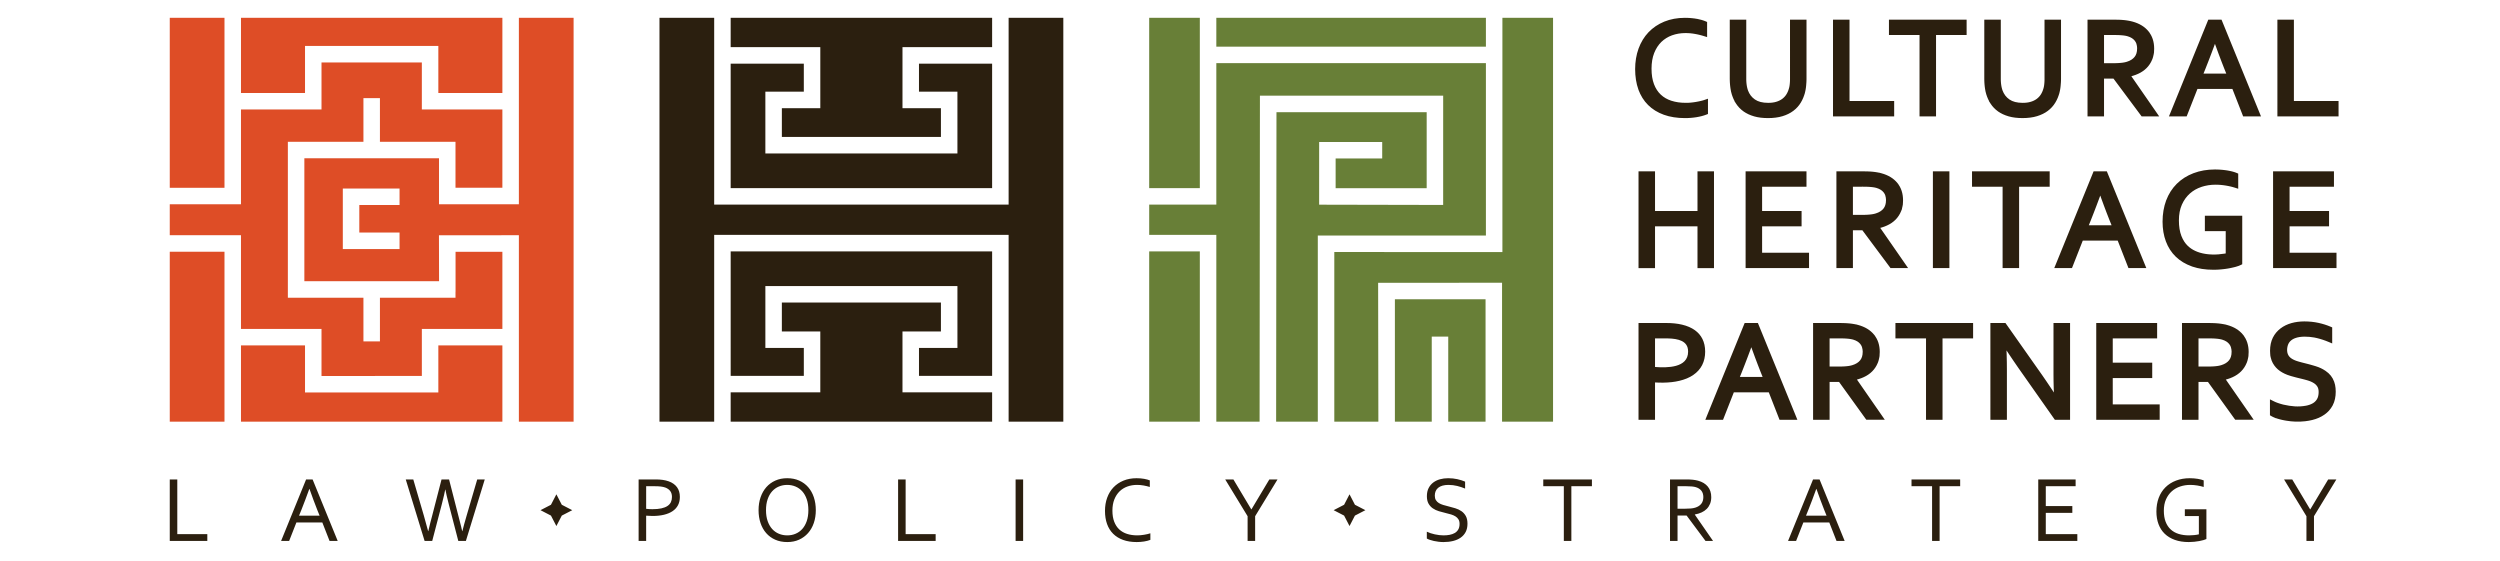<?xml version="1.0" encoding="UTF-8"?>
<!-- Generator: Adobe Illustrator 17.0.0, SVG Export Plug-In . SVG Version: 6.00 Build 0)  -->
<!DOCTYPE svg PUBLIC "-//W3C//DTD SVG 1.1//EN" "http://www.w3.org/Graphics/SVG/1.1/DTD/svg11.dtd">
<svg version="1.1" id="Layer_1" xmlns="http://www.w3.org/2000/svg" xmlns:xlink="http://www.w3.org/1999/xlink" x="0px" y="0px" width="535px" height="120px" viewBox="0 0 535 120" enable-background="new 0 0 535 120" xml:space="preserve">
<g>
	<path fill-rule="evenodd" clip-rule="evenodd" fill="#DE4D26" d="M36.329,90.237H48.04v-36.37H36.329V90.237L36.329,90.237z    M122.75,90.237h-11.711V60.113v-9.776c-5.689,0-11.37,0.014-17.069,0.014h-0.034c0,3.279,0.023,6.536,0.023,9.832H65.132V33.869   h28.815v9.842h0.023c5.692,0,11.379,0.003,17.069,0.003V25.124V3.815h11.711C122.75,32.622,122.75,61.429,122.75,90.237   L122.75,90.237z M107.51,53.881v16.504H90.496h-0.221v0.221v2.062v1.026v6.763H68.803v-6.763v-1.026v-2.062v-0.221h-0.221H51.569   V53.646v-0.434v-2.654v-0.221h-0.221h-15.02v-6.623h15.02h0.221v-0.221v-2.654v-0.434V23.432h17.013h0.221v-0.221v-2.062v-1.026   v-6.763h21.472v6.763v1.026v2.062v0.221h0.221h17.013v16.749H97.477v-9.621v-0.22h-0.22h-1.071h-2.017H81.305v-9.345h-3.531v9.345   H64.911h-3.089h-0.221v0.22v3.089v26.754v3.075v0.014v0.221h0.221h15.952v9.345h3.531v-9.345h16.172v-1.288h0.012v-8.543H107.51   L107.51,53.881z M85.505,53.298v-3.54h-8.613v-5.886h8.468h0.144v-3.531h-0.144h-8.689h-3.088h-0.221v0.221v3.088v6.328v0.01v1.993   v1.085v0.01v0.22h0.221H85.505L85.505,53.298z M51.569,90.237h55.94V73.914H93.805v6.763v3.089v0.22h-0.22h-3.088H68.583h-3.089   h-0.22v-0.22v-3.089v-6.763H51.569V90.237L51.569,90.237z M107.51,3.815h-55.94v16.087h13.704v-6.763V10.05V9.829h0.22h3.089   h21.914h3.088h0.22v0.221v3.089v6.763h13.705V3.815L107.51,3.815z M48.04,3.815H36.329v36.369H48.04V3.815z"/>
	<path fill-rule="evenodd" clip-rule="evenodd" fill="#687F37" d="M245.926,3.815h10.837v36.44h-10.837V3.815L245.926,3.815z    M260.293,3.815h57.691v6.166h-57.691V3.815L260.293,3.815z M321.514,3.815v50.133l-35.974-0.018v36.31h9.43l-0.051-29.724   l23.211-0.004h3.088h0.221v0.221v3.088v26.418h10.912V3.815H321.514L321.514,3.815z M317.909,90.239h-7.985V72.035h-3.53v18.203   h-7.886V64.042h19.401V90.239L317.909,90.239z M282.01,90.239c0-13.28,0-26.56,0-39.839h35.975V13.696v-0.184h-57.691v0.867v29.406   h-14.366v6.481h14.366v39.972h9.259c0-23.224,0.072-46.232,0.072-69.541v-0.221h0.22h0.01h35.677h3.088h0.221v0.221l-0.004,23.163   l-26.541-0.058l0.006-13.414h13.491v3.53h-9.966v6.353h19.483V24.006h-32.146l-0.072,66.232H282.01L282.01,90.239z M256.763,53.796   v36.443h-10.837V53.796H256.763z"/>
	<g>
		<path fill-rule="evenodd" clip-rule="evenodd" fill="#2B1F0F" d="M353.608,89.831h-2.592h-0.373v-0.373V69.497v-0.373h0.373h5.619    c2.326,0,4.546,0.427,6.101,1.56c1.332,0.971,2.169,2.441,2.169,4.572c0,1.053-0.209,2.015-0.644,2.867l0.001,0    c-0.421,0.826-1.055,1.542-1.913,2.126l-0.096,0.066h-0.002c-0.174,0.114-0.357,0.223-0.545,0.324h-0.001    c-0.221,0.119-0.455,0.23-0.699,0.333l-0.003,0.001v0l-0.054,0.022l-0.017,0.008h-0.001c-0.983,0.402-2.063,0.644-3.162,0.77    c-1.207,0.139-2.439,0.141-3.594,0.069v7.617v0.373h-0.373H353.608L353.608,89.831z M490.463,76.773    c0.105,0.063,0.202,0.118,0.288,0.164l0-0.001c0.099,0.051,0.198,0.099,0.293,0.14c0.099,0.043,0.207,0.086,0.321,0.128    c0.104,0.038,0.216,0.075,0.332,0.109l0.115,0.034l0.273,0.079l0.392,0.108l0.415,0.109v-0.001l0.407,0.103l0.232,0.059    l0.331,0.083l0.006,0.001l0.568,0.152l0.004,0.001L495,78.201l0.006,0.002l0.556,0.165l0.001,0.002    c0.197,0.06,0.389,0.126,0.573,0.197v0c0.195,0.075,0.377,0.153,0.543,0.232c0.178,0.084,0.349,0.174,0.512,0.268    c0.16,0.092,0.324,0.195,0.484,0.305v-0.001c0.909,0.623,1.48,1.347,1.839,2.324v0.002c0.075,0.206,0.138,0.424,0.187,0.653h0.001    c0.048,0.22,0.084,0.458,0.108,0.711c0.024,0.254,0.037,0.511,0.037,0.769c0,0.544-0.053,1.058-0.157,1.536    c-0.053,0.243-0.12,0.477-0.199,0.702v0.001c-0.081,0.225-0.176,0.443-0.283,0.65l-0.105,0.201h-0.008    c-0.076,0.132-0.156,0.26-0.241,0.384c-0.129,0.189-0.267,0.367-0.412,0.53l-0.112,0.127h-0.006    c-0.117,0.124-0.237,0.242-0.36,0.352c-0.162,0.145-0.342,0.286-0.536,0.421c-0.186,0.13-0.381,0.252-0.583,0.364    c-0.203,0.113-0.413,0.218-0.625,0.311c-0.213,0.093-0.438,0.18-0.674,0.259c-0.234,0.079-0.473,0.148-0.715,0.207    c-0.487,0.12-0.997,0.212-1.529,0.271c-1.42,0.161-2.703,0.103-4.081-0.125c-0.142-0.023-0.271-0.047-0.389-0.07l-0.004-0.001    l-0.372-0.076h-0.005c-0.123-0.026-0.247-0.056-0.369-0.085h-0.001c-0.112-0.028-0.23-0.06-0.353-0.094    c-0.116-0.032-0.227-0.066-0.333-0.099c-0.115-0.036-0.22-0.071-0.318-0.104l-0.037-0.013v0.025l-0.523-0.23    c-0.081-0.036-0.166-0.076-0.249-0.119h-0.001c-0.081-0.041-0.156-0.084-0.222-0.123l0,0l-0.093-0.056l-0.182-0.108v-0.211v-0.11    v-2.173v-0.313v-0.6l0.537,0.267l0.281,0.14l0.002,0.002c0.073,0.036,0.157,0.077,0.251,0.118c0.089,0.04,0.178,0.078,0.264,0.112    v0.001c0.085,0.034,0.179,0.069,0.279,0.106l0-0.001c0.113,0.04,0.218,0.076,0.312,0.107l0.017,0.006l0.306,0.097v0l0.319,0.091    l0.124,0.034l0.206,0.053c1.643,0.369,3.15,0.536,4.831,0.223c0-0.007,0.369-0.084,0.406-0.094l0.001-0.001    c0.134-0.036,0.263-0.077,0.384-0.12l0.025-0.009c0.113-0.041,0.219-0.085,0.318-0.131c0.112-0.051,0.218-0.107,0.316-0.164    l0.032-0.018l0.004-0.002l0.003-0.002c0.077-0.047,0.155-0.101,0.231-0.161h0.002c0.087-0.067,0.167-0.138,0.242-0.213    c0.073-0.074,0.144-0.155,0.211-0.242c0.059-0.077,0.114-0.157,0.163-0.239l0.021-0.037c0.054-0.093,0.102-0.195,0.143-0.3h0    c0.04-0.105,0.075-0.22,0.102-0.34v-0.002c0.029-0.125,0.051-0.259,0.065-0.398V84.34c0.014-0.137,0.021-0.288,0.021-0.454    c0-0.129-0.006-0.248-0.018-0.354c-0.012-0.11-0.031-0.215-0.055-0.312c-0.023-0.091-0.051-0.179-0.084-0.258    c-0.033-0.08-0.072-0.156-0.115-0.224l-0.001-0.002h0l-0.007-0.012l-0.014-0.021v-0.001c-0.042-0.065-0.086-0.127-0.133-0.185    c-0.057-0.071-0.116-0.138-0.177-0.197l-0.003-0.001l0,0l0.001-0.001c-0.062-0.061-0.132-0.122-0.207-0.181l0.001,0    c-0.069-0.054-0.148-0.108-0.234-0.162c-0.092-0.057-0.185-0.111-0.277-0.159c-0.095-0.05-0.194-0.098-0.295-0.142l-0.043-0.019    l-0.005-0.002l-0.006-0.003l-0.007-0.003c-0.082-0.035-0.171-0.07-0.263-0.103c-0.116-0.043-0.233-0.082-0.347-0.118v0    l-0.388-0.112l-0.392-0.107l-0.411-0.105l-0.419-0.101h-0.001l-0.568-0.138h-0.003l-0.57-0.148    c-0.194-0.052-0.383-0.104-0.562-0.155l-0.076-0.022v0.005l-0.479-0.145c-0.194-0.058-0.384-0.123-0.566-0.193v0    c-0.183-0.069-0.364-0.147-0.543-0.231h-0.002c-0.17-0.08-0.339-0.169-0.506-0.263c-0.17-0.096-0.331-0.198-0.484-0.302    c-0.158-0.107-0.311-0.226-0.458-0.354c-0.149-0.129-0.288-0.264-0.414-0.403c-0.127-0.14-0.25-0.291-0.364-0.451h0.001    c-0.112-0.156-0.218-0.322-0.313-0.492l0,0c-0.1-0.179-0.189-0.37-0.263-0.573l0.001,0c-0.074-0.199-0.136-0.411-0.185-0.635    l-0.1-0.453h0.02c-0.011-0.077-0.02-0.155-0.028-0.234c-0.024-0.244-0.037-0.491-0.037-0.739c0-0.259,0.013-0.519,0.038-0.778    c0.025-0.255,0.063-0.501,0.112-0.732h0c0.05-0.236,0.113-0.465,0.189-0.683c0.594-1.706,1.949-2.913,3.616-3.537h0.002    c0.207-0.077,0.418-0.147,0.631-0.206c0.208-0.057,0.427-0.11,0.655-0.156v-0.001c0.211-0.042,0.438-0.079,0.679-0.11    c0.235-0.03,0.469-0.053,0.697-0.067c0.242-0.015,0.48-0.023,0.712-0.023c0.255,0,0.52,0.008,0.796,0.021    c0.261,0.012,0.52,0.033,0.773,0.059c0.249,0.025,0.499,0.059,0.744,0.097c0.242,0.039,0.486,0.085,0.727,0.139    c0.254,0.056,0.484,0.112,0.686,0.166c0.23,0.062,0.451,0.126,0.661,0.192c0.203,0.064,0.411,0.136,0.621,0.213h0.001    c0.194,0.072,0.398,0.153,0.613,0.244l0.119,0.051l0.227,0.097v0.245v0.127v2.213v0.292v0.56l-0.517-0.218l-0.268-0.113    l-0.001,0.001c-0.217-0.091-0.419-0.172-0.599-0.24h-0.002c-0.21-0.079-0.41-0.15-0.596-0.212    c-0.196-0.065-0.403-0.129-0.616-0.191c-0.193-0.056-0.4-0.112-0.616-0.165c-0.211-0.052-0.42-0.098-0.624-0.135    c-1.254-0.222-2.939-0.316-4.134,0.152h-0.001c-0.105,0.041-0.209,0.087-0.307,0.137c-0.096,0.049-0.187,0.1-0.269,0.154    c-0.049,0.032-0.096,0.065-0.14,0.098v0.001l-0.095,0.078c-0.078,0.064-0.148,0.127-0.208,0.189l0,0    c-0.052,0.054-0.1,0.11-0.145,0.167l-0.025,0.034c-0.052,0.07-0.101,0.145-0.144,0.222l-0.001,0.001    c-0.044,0.077-0.084,0.159-0.117,0.24h0c-0.035,0.085-0.067,0.177-0.095,0.274v0.002c-0.028,0.094-0.051,0.19-0.069,0.286h-0.001    c-0.102,0.555-0.083,1.066,0.088,1.503C489.742,76.157,490.027,76.501,490.463,76.773L490.463,76.773z M488.673,86.59l0.005,0.001    L488.673,86.59L488.673,86.59z M488.672,86.59L488.672,86.59L488.672,86.59L488.672,86.59z M470.478,81.738v7.527v0.194v0.373    h-0.373h-0.194h-2.398h-0.194h-0.373v-0.373v-0.194V69.691v-0.194v-0.373h0.373h0.194h5.081c0.156,0,0.369,0.003,0.623,0.007    h0.002c0.209,0.004,0.406,0.011,0.59,0.018h0.001c0.202,0.008,0.383,0.019,0.539,0.03c0.166,0.012,0.331,0.027,0.493,0.044    c0.159,0.017,0.314,0.037,0.457,0.058c0.138,0.02,0.287,0.044,0.447,0.073h0.001c0.12,0.022,0.239,0.046,0.356,0.071v-0.014    l0.469,0.126c0.363,0.098,0.709,0.216,1.035,0.351c0.33,0.137,0.638,0.293,0.92,0.463v0.001c0.289,0.175,0.557,0.369,0.801,0.581    c0.247,0.214,0.472,0.446,0.672,0.694l0.209,0.261l-0.007,0.007c0.121,0.17,0.229,0.345,0.328,0.527l0,0    c0.154,0.283,0.28,0.579,0.38,0.886c0.1,0.308,0.175,0.633,0.225,0.969c0.05,0.337,0.075,0.686,0.075,1.046    c0,0.269-0.014,0.531-0.042,0.786h0.015l-0.07,0.392l-0.003,0.019l-0.003,0.013l-0.002,0.013l0,0.002    c-0.037,0.204-0.08,0.395-0.13,0.57h-0.002c-0.03,0.104-0.063,0.207-0.098,0.307l0.005,0.005l-0.093,0.228    c-0.071,0.175-0.149,0.344-0.233,0.503l-0.001,0.001c-0.082,0.157-0.175,0.315-0.278,0.472l0.001,0    c-0.096,0.148-0.204,0.295-0.32,0.437c-0.112,0.139-0.234,0.273-0.361,0.401v0.002c-0.125,0.125-0.26,0.246-0.399,0.362    c-0.137,0.113-0.285,0.224-0.44,0.329c-0.152,0.104-0.311,0.202-0.474,0.293h-0.001c-0.169,0.094-0.337,0.18-0.503,0.255v0    c-0.169,0.078-0.346,0.152-0.527,0.22c-0.188,0.071-0.375,0.135-0.553,0.189l0-0.002c-0.131,0.04-0.254,0.075-0.369,0.105    l5.349,7.714l0.211,0.304l0.405,0.584h-0.711h-0.37h-2.585h-0.097h-0.187l-0.112-0.15l-0.059-0.078v-0.002l-5.666-7.863H470.478    L470.478,81.738z M470.478,72.416v6.03h1.791c0.387,0,0.72-0.006,0.994-0.017c0.134-0.005,0.276-0.013,0.422-0.022l0.31-0.023    l0.003-0.002l0.096-0.009c0.132-0.011,0.248-0.024,0.345-0.037c0.111-0.015,0.219-0.032,0.323-0.052l0.013-0.003l0.002,0    l0.024-0.004h0.001c0.091-0.018,0.181-0.037,0.268-0.059h0.001c0.088-0.021,0.19-0.05,0.297-0.082v0.001    c0.183-0.057,0.356-0.121,0.516-0.193l0,0c0.162-0.073,0.312-0.153,0.447-0.238l0-0.001c0.137-0.087,0.262-0.18,0.373-0.277    l-0.001,0c0.115-0.101,0.219-0.209,0.309-0.32c0.089-0.109,0.167-0.229,0.233-0.354c0.067-0.128,0.124-0.267,0.171-0.416    c0.047-0.154,0.084-0.318,0.107-0.49v-0.001c0.023-0.172,0.036-0.36,0.036-0.561v-0.094v-0.009    c-0.005-0.14-0.019-0.277-0.039-0.41c-0.023-0.157-0.058-0.309-0.103-0.452l-0.032-0.101c-0.036-0.097-0.077-0.19-0.124-0.278    c-0.062-0.116-0.135-0.226-0.218-0.327c-0.085-0.102-0.18-0.2-0.282-0.29c-0.088-0.077-0.183-0.15-0.284-0.217l-0.05-0.032    c-0.121-0.076-0.254-0.148-0.395-0.211c-0.137-0.061-0.291-0.118-0.458-0.169l-0.081-0.024l-0.006-0.002l-0.003-0.001    l-0.166-0.043v0.001c-0.097-0.023-0.19-0.043-0.269-0.057c-0.089-0.016-0.19-0.032-0.3-0.047    c-0.096-0.013-0.192-0.025-0.286-0.034v0h-0.003h-0.009l-0.028-0.003c-0.11-0.011-0.234-0.022-0.369-0.031h-0.002    c-0.146-0.01-0.288-0.018-0.421-0.023h-0.001c-0.154-0.006-0.316-0.011-0.479-0.013l-0.529-0.003H470.478L470.478,72.416z     M354.176,45.147h9.087v-7.915v-0.195v-0.373h0.373h0.194h2.398h0.194h0.373v0.373v0.195v19.574v0.194v0.373h-0.373h-0.194h-2.398    h-0.194h-0.373v-0.373v-0.194v-8.366h-9.087v8.366v0.194v0.373h-0.373h-0.194h-2.398h-0.194h-0.373v-0.373v-0.194V37.231v-0.195    v-0.373h0.373h0.194h2.398h0.194h0.373v0.373v0.195V45.147L354.176,45.147z M377.091,54.08h9.475h0.194h0.373v0.373v0.194v2.158    v0.194v0.373h-0.373h-0.194h-12.44h-0.194h-0.373v-0.373v-0.194V37.231v-0.195v-0.373h0.373h0.194h11.895h0.194h0.373v0.373v0.195    v2.158v0.194v0.373h-0.373h-0.194h-8.93v5.191h7.881h0.194h0.373v0.373v0.195v2.158v0.195v0.373h-0.373h-0.194h-7.881V54.08    L377.091,54.08z M396.524,49.279v7.526v0.194v0.373h-0.373h-0.194h-2.398h-0.194h-0.373v-0.373v-0.194V37.231v-0.195v-0.373h0.373    h0.194h5.081c0.409,0,0.814,0.009,1.214,0.025c0.201,0.008,0.38,0.018,0.535,0.029c0.168,0.012,0.335,0.027,0.499,0.045    c0.159,0.017,0.314,0.037,0.456,0.058v0c0.141,0.02,0.292,0.045,0.447,0.073c0.123,0.022,0.244,0.046,0.358,0.071v-0.013    l0.469,0.126c0.363,0.098,0.709,0.215,1.036,0.351c0.324,0.136,0.632,0.291,0.919,0.465l0.001-0.001    c0.285,0.172,0.553,0.367,0.801,0.582c0.247,0.214,0.472,0.446,0.671,0.694l0.209,0.261l-0.007,0.006    c0.119,0.168,0.228,0.343,0.327,0.525l0.001,0.002c0.152,0.28,0.279,0.577,0.379,0.887v0.001c0.1,0.309,0.176,0.633,0.225,0.969    c0.049,0.337,0.075,0.687,0.075,1.046c0,0.211-0.009,0.42-0.026,0.624l-0.015,0.162h0.015l-0.077,0.437    c-0.035,0.196-0.079,0.387-0.131,0.57l-0.008,0.03h0.03l-0.209,0.513c-0.067,0.166-0.146,0.335-0.233,0.502    c-0.089,0.17-0.182,0.329-0.278,0.475h-0.001c-0.102,0.154-0.209,0.302-0.32,0.438c-0.116,0.144-0.237,0.278-0.36,0.401    c-0.121,0.121-0.255,0.243-0.4,0.362l0.001,0.001c-0.137,0.113-0.285,0.224-0.439,0.33c-0.152,0.103-0.31,0.201-0.472,0.291    c-0.165,0.092-0.335,0.178-0.507,0.256l0,0c-0.172,0.079-0.35,0.153-0.529,0.221c-0.174,0.066-0.359,0.128-0.551,0.186    c-0.131,0.04-0.254,0.075-0.369,0.105l5.349,7.714l0.21,0.304l0.404,0.584h-0.71h-0.369h-2.398h-0.096h-0.187l-0.112-0.15    l-0.059-0.079v-0.002l-5.854-7.863H396.524L396.524,49.279z M396.524,39.956v6.03h1.791l0.521-0.003l0.472-0.014h0.004    c0.134-0.005,0.275-0.013,0.42-0.023c0.14-0.009,0.262-0.019,0.369-0.029l0.009-0.002l0.029-0.003    c0.13-0.012,0.247-0.024,0.343-0.038h0.001c0.108-0.014,0.217-0.032,0.324-0.052l0.039-0.007h0.003    c0.086-0.017,0.176-0.037,0.264-0.058c0.107-0.026,0.207-0.053,0.297-0.081v0c0.181-0.055,0.355-0.121,0.519-0.195h0.001    c0.156-0.07,0.305-0.15,0.444-0.238c0.133-0.085,0.258-0.178,0.371-0.277c0.116-0.102,0.219-0.209,0.31-0.32    c0.089-0.109,0.168-0.228,0.233-0.354c0.067-0.128,0.124-0.267,0.171-0.416c0.047-0.154,0.084-0.318,0.107-0.49v-0.001    c0.023-0.172,0.036-0.36,0.036-0.561v-0.078V42.74c-0.005-0.145-0.018-0.288-0.039-0.428c-0.023-0.157-0.058-0.309-0.103-0.452    l-0.032-0.1c-0.036-0.098-0.078-0.191-0.125-0.279c-0.062-0.115-0.135-0.225-0.218-0.327c-0.084-0.102-0.179-0.2-0.281-0.29    c-0.093-0.081-0.194-0.157-0.3-0.227l-0.035-0.022c-0.122-0.077-0.255-0.149-0.396-0.211c-0.14-0.062-0.292-0.119-0.455-0.168    l-0.064-0.019h-0.001l-0.009-0.003c-0.059-0.016-0.12-0.033-0.183-0.047l-0.001-0.001c-0.089-0.021-0.18-0.041-0.269-0.057    c-0.092-0.016-0.193-0.033-0.3-0.047h-0.002c-0.095-0.012-0.192-0.025-0.285-0.033h-0.002h-0.009l-0.029-0.003    c-0.109-0.011-0.234-0.022-0.374-0.032c-0.144-0.01-0.283-0.018-0.418-0.023c-0.155-0.006-0.316-0.011-0.48-0.013l-0.528-0.003    H396.524L396.524,39.956z M413.64,56.805V37.231v-0.195v-0.373h0.373h0.194h2.398h0.194h0.373v0.373v0.195v19.574v0.194v0.373    h-0.373h-0.194h-2.398h-0.194h-0.373v-0.373V56.805L413.64,56.805z M431.522,57.372h-2.398h-0.194h-0.373v-0.373v-0.194V39.956    h-5.978h-0.194h-0.373v-0.373v-0.194v-2.158v-0.195v-0.373h0.373h0.194h15.487h0.194h0.373v0.373v0.195v2.158v0.194v0.373h-0.373    h-0.194h-5.978v16.849v0.194v0.373h-0.373H431.522L431.522,57.372z M439.93,56.592l7.958-19.574h0.001l0.048-0.12l0.094-0.234    h0.251h0.131h2.069h0.13h0.248l0.095,0.231l0.05,0.121l0.001,0.001l7.988,19.574l0.109,0.267l0.209,0.513h-0.554h-0.288h-2.593    h-0.132h-0.254l-0.093-0.238l-0.048-0.123l-2.157-5.514h-7.482l-2.166,5.514v0.001l-0.049,0.123l-0.094,0.236h-0.253h-0.132    h-2.563h-0.289h-0.554l0.209-0.513L439.93,56.592L439.93,56.592z M449.456,41.846l-0.208,0.565    c-0.18,0.487-0.37,0.995-0.566,1.515c-0.196,0.52-0.403,1.058-0.613,1.601c-0.189,0.488-0.388,0.995-0.597,1.52v0.006    l-0.028,0.069l-0.439,1.084h4.87l-0.441-1.092l-0.001-0.002h-0.001c-0.2-0.507-0.404-1.028-0.609-1.563    c-0.153-0.399-0.329-0.865-0.523-1.386h-0.001l-0.09-0.243c-0.175-0.47-0.356-0.966-0.543-1.483L449.456,41.846L449.456,41.846z     M476.307,49.458h-4.093h-0.373v-0.373v-2.546v-0.373h0.373h0.194h6.864h0.194h0.373v0.373v0.194V56.2v0.118v0.227l-0.204,0.104    l-0.106,0.054c-0.126,0.065-0.273,0.128-0.437,0.188c-0.157,0.058-0.345,0.119-0.561,0.182l-0.011,0.003v0.001l-0.322,0.085    l-0.007,0.001l-0.321,0.077l-0.007,0.001l-0.358,0.08l-0.006,0.001l-0.368,0.076l-0.012,0.003v0l-0.023,0.004l-0.01,0.002h-0.001    l-0.369,0.065h-0.004c-0.144,0.023-0.288,0.046-0.426,0.065h-0.004l-0.404,0.052l-0.003,0.001    c-0.108,0.013-0.255,0.028-0.428,0.045c-0.169,0.017-0.322,0.032-0.449,0.041c-0.135,0.01-0.284,0.02-0.446,0.028    c-0.142,0.008-0.294,0.013-0.449,0.017c-0.179,0.005-0.325,0.007-0.435,0.007c-0.86,0-1.68-0.061-2.456-0.181    c-0.688-0.107-1.338-0.263-1.946-0.465l-0.003,0.003l-0.222-0.08c-0.329-0.117-0.655-0.252-0.973-0.402h-0.001    c-0.316-0.148-0.616-0.309-0.897-0.478c-0.282-0.17-0.555-0.356-0.816-0.556c-0.261-0.199-0.509-0.413-0.742-0.638    c-0.231-0.223-0.451-0.461-0.657-0.712c-0.206-0.251-0.397-0.513-0.571-0.783c-0.176-0.273-0.338-0.557-0.483-0.849v-0.001    c-0.144-0.291-0.279-0.6-0.4-0.922c-0.12-0.321-0.225-0.647-0.313-0.978c-0.088-0.332-0.163-0.676-0.222-1.029    c-0.059-0.355-0.104-0.716-0.133-1.079c-0.029-0.368-0.045-0.744-0.045-1.124c0-0.411,0.016-0.818,0.048-1.217    c0.032-0.394,0.081-0.784,0.145-1.169c0.064-0.381,0.145-0.753,0.24-1.112c0.089-0.337,0.194-0.67,0.314-0.998v-0.004l0.025-0.066    c0.132-0.348,0.278-0.682,0.435-0.997l0,0c0.157-0.316,0.331-0.624,0.521-0.923l-0.001,0c0.188-0.295,0.393-0.581,0.614-0.856    c0.216-0.269,0.451-0.53,0.699-0.777c0.252-0.249,0.514-0.482,0.784-0.697c0.274-0.219,0.56-0.422,0.856-0.61    c0.295-0.187,0.607-0.363,0.935-0.526l0,0c0.321-0.16,0.657-0.306,1.005-0.439c0.339-0.129,0.697-0.245,1.068-0.347    c0.368-0.1,0.742-0.183,1.116-0.248c0.383-0.066,0.773-0.116,1.169-0.148c0.398-0.033,0.804-0.05,1.215-0.05l0.003,0.001    l0.318,0.004h0.008l0.334,0.009h0.007l0.332,0.016h0.008l0.321,0.022l0.008,0.001l0.321,0.029h0.006l0.288,0.032h0l0.003,0    l0.023,0.002v0.001l0.008,0.001l0.307,0.039h0.005l0.299,0.043l0.058,0.008l0.006,0.003l0.24,0.042l0.009,0.002l0.288,0.057    l0.007,0.001l0.261,0.057l0.009,0.002l0.249,0.061l0.012,0.002l0.016,0.004l0.249,0.07l0.009,0.003l0.216,0.067l0.004,0.001    c0.069,0.023,0.143,0.048,0.22,0.077c0.082,0.03,0.152,0.058,0.206,0.081v0l0.118,0.05l0.227,0.097v0.245v0.127v2.093v0.265v0.51    l-0.485-0.154l-0.253-0.08c-0.167-0.053-0.319-0.098-0.452-0.134c-0.131-0.036-0.27-0.071-0.416-0.106h-0.003l-0.045-0.011    c-0.158-0.037-0.326-0.073-0.501-0.107c-0.181-0.036-0.356-0.068-0.52-0.095c-0.169-0.027-0.355-0.054-0.555-0.079    c-0.18-0.022-0.363-0.041-0.545-0.056c-0.198-0.016-0.381-0.028-0.545-0.035c-0.164-0.006-0.346-0.01-0.548-0.01    c-0.536,0-1.051,0.04-1.542,0.118c-0.246,0.039-0.493,0.089-0.74,0.148c-0.192,0.047-0.387,0.102-0.585,0.164l-0.139,0.046    c-0.233,0.077-0.462,0.166-0.684,0.263c-0.227,0.1-0.441,0.208-0.642,0.323c-0.205,0.117-0.405,0.246-0.594,0.382v0.002    c-0.191,0.137-0.377,0.286-0.554,0.443c-0.177,0.158-0.346,0.327-0.505,0.502c-0.163,0.181-0.314,0.369-0.451,0.559    c-0.141,0.196-0.275,0.405-0.4,0.624c-0.124,0.218-0.241,0.448-0.348,0.69c-0.105,0.236-0.198,0.485-0.278,0.743    c-0.08,0.259-0.147,0.53-0.2,0.809c-0.053,0.276-0.093,0.572-0.121,0.883h-0.001c-0.026,0.295-0.039,0.616-0.039,0.957    c0,1.287,0.177,2.394,0.53,3.308v0.001c0.082,0.216,0.18,0.433,0.29,0.647c0.109,0.214,0.223,0.411,0.341,0.59l0.001,0    c0.795,1.203,1.983,1.939,3.317,2.34c1.696,0.51,3.629,0.489,5.313,0.208l0.225-0.041V49.458L476.307,49.458z M489.97,54.08h9.475    h0.194h0.373v0.373v0.194v2.158v0.194v0.373h-0.373h-0.194h-12.44h-0.195h-0.373v-0.373v-0.194V37.231v-0.195v-0.373h0.373h0.195    H498.9h0.194h0.373v0.373v0.195v2.158v0.194v0.373h-0.373H498.9h-8.931v5.191h7.881h0.194h0.373v0.373v0.195v2.158v0.195v0.373    h-0.373h-0.194h-7.881V54.08L489.97,54.08z M360.693,7.077c-0.262,0-0.518,0.01-0.766,0.03c-0.251,0.02-0.496,0.051-0.733,0.091    h-0.002c-0.239,0.04-0.474,0.091-0.704,0.151c-0.232,0.06-0.46,0.131-0.681,0.211c-0.216,0.078-0.428,0.168-0.633,0.266    c-0.201,0.098-0.4,0.208-0.593,0.328c-0.195,0.121-0.38,0.25-0.551,0.384c-0.176,0.138-0.346,0.287-0.508,0.443l-0.002,0.001    c-0.159,0.156-0.311,0.324-0.455,0.501c-0.143,0.177-0.28,0.366-0.406,0.561c-0.128,0.198-0.248,0.407-0.358,0.622    c-0.112,0.218-0.215,0.446-0.308,0.682c-0.092,0.232-0.175,0.48-0.246,0.741h0c-0.069,0.254-0.129,0.523-0.177,0.805    c-0.047,0.277-0.083,0.57-0.108,0.873c-0.024,0.299-0.036,0.61-0.036,0.935c0,0.327,0.012,0.64,0.033,0.935v0.001    c0.022,0.304,0.056,0.593,0.099,0.862c0.043,0.268,0.099,0.532,0.165,0.785c0.066,0.253,0.143,0.495,0.229,0.724h0    c0.087,0.231,0.183,0.451,0.286,0.655c0.103,0.205,0.216,0.403,0.339,0.591c0.119,0.183,0.249,0.36,0.389,0.527v0.001    c0.135,0.163,0.283,0.32,0.441,0.469c0.16,0.149,0.328,0.289,0.499,0.416c0.176,0.13,0.357,0.249,0.541,0.355h0.001    c0.189,0.109,0.388,0.209,0.595,0.3c0.192,0.084,0.388,0.159,0.588,0.224h0.002l0.059,0.019c0.231,0.074,0.467,0.14,0.706,0.194    h0.001c0.238,0.055,0.488,0.101,0.743,0.137c0.255,0.037,0.52,0.065,0.792,0.082c0.266,0.018,0.545,0.027,0.837,0.027v0.001    l0.243-0.003L361.248,22v0l0.251-0.015v0l0.263-0.022v0l0.268-0.026v-0.001l0.264-0.031v0.001l0.26-0.036v0l0.275-0.042    l0.266-0.046v0l0.263-0.049v0l0.266-0.053v-0.001l0.246-0.054l0.248-0.059v0.001l0.233-0.061l0.197-0.057v-0.001l0.206-0.067v0    l0.257-0.089l0.494-0.169v0.522v0.272v2.088v0.132v0.254l-0.238,0.093l-0.123,0.048c-0.146,0.057-0.308,0.114-0.481,0.169    c-0.167,0.053-0.34,0.103-0.518,0.149c-0.173,0.044-0.355,0.087-0.543,0.125v0c-0.187,0.039-0.381,0.075-0.577,0.107l-0.037,0.006    h-0.006c-0.203,0.031-0.392,0.058-0.565,0.078c-0.201,0.023-0.401,0.044-0.599,0.059c-0.188,0.014-0.393,0.026-0.611,0.034h-0.002    c-0.225,0.008-0.432,0.013-0.615,0.013c-0.414,0-0.825-0.015-1.227-0.045h-0.002c-0.39-0.029-0.781-0.074-1.169-0.135    c-0.387-0.06-0.755-0.134-1.1-0.221c-0.347-0.087-0.692-0.193-1.03-0.315h-0.002c-0.328-0.118-0.646-0.252-0.953-0.398l0,0.001    c-0.302-0.144-0.598-0.306-0.885-0.483c-0.286-0.176-0.556-0.365-0.807-0.563c-0.253-0.198-0.496-0.415-0.729-0.646    c-0.231-0.23-0.447-0.471-0.647-0.721c-0.201-0.253-0.389-0.518-0.56-0.793c-0.167-0.269-0.326-0.559-0.473-0.865    c-0.107-0.223-0.207-0.453-0.299-0.691h-0.005l-0.088-0.247c-0.118-0.33-0.22-0.665-0.305-1.001    c-0.084-0.335-0.157-0.691-0.216-1.065c-0.059-0.37-0.102-0.745-0.13-1.119c-0.029-0.385-0.044-0.776-0.044-1.172    c0-0.392,0.016-0.781,0.046-1.164c0.03-0.374,0.076-0.749,0.137-1.119c0.061-0.367,0.137-0.728,0.227-1.077    c0.091-0.352,0.199-0.698,0.32-1.034c0.124-0.342,0.26-0.667,0.407-0.974c0.146-0.307,0.312-0.612,0.492-0.909V8.513    c0.176-0.29,0.368-0.57,0.573-0.838c0.205-0.268,0.425-0.526,0.658-0.771c0.233-0.243,0.48-0.475,0.739-0.694    c0.261-0.22,0.532-0.425,0.81-0.612c0.278-0.187,0.572-0.365,0.88-0.528l0.001,0c0.298-0.158,0.613-0.306,0.942-0.441v0    c0.331-0.136,0.673-0.257,1.022-0.358c0.346-0.1,0.707-0.186,1.078-0.253c0.377-0.068,0.755-0.12,1.13-0.153    c0.385-0.033,0.78-0.051,1.181-0.051c0.187,0,0.406,0.006,0.65,0.015h0.004l0.3,0.015h0.008l0.3,0.022l0.01,0.001l0.292,0.029    h0.006l0.287,0.033l0.33,0.038v0.008l0.238,0.036h0.005l0.024,0.004l0.016,0.003l0.095,0.018V4.024l0.456,0.105l0.251,0.058    l0.009,0.002l0.25,0.064l0.017,0.004l0.005,0.001l0.015,0.004l0.003,0.001l0.21,0.062l0.009,0.003l0.209,0.068l0.009,0.003    l0.199,0.071l0.008,0.003c0.066,0.025,0.133,0.052,0.199,0.08l0.119,0.051l0.227,0.097v0.245v0.128v2.093v0.263v0.506l-0.482-0.15    l-0.251-0.078c-0.159-0.049-0.314-0.095-0.459-0.135c-0.149-0.041-0.302-0.081-0.456-0.118h-0.001    c-0.156-0.037-0.315-0.074-0.472-0.106c-0.141-0.029-0.304-0.061-0.486-0.093c-0.182-0.032-0.353-0.06-0.51-0.081    c-0.175-0.024-0.343-0.043-0.5-0.057c-0.161-0.014-0.329-0.026-0.503-0.033h-0.001C361.053,7.08,360.882,7.077,360.693,7.077    L360.693,7.077z M378.383,22.009c0.174,0,0.335-0.005,0.482-0.014h0.001c0.156-0.009,0.306-0.024,0.445-0.042h0.003    c0.136-0.017,0.272-0.041,0.408-0.069v-0.001c0.134-0.028,0.266-0.063,0.392-0.099v-0.001c0.13-0.039,0.25-0.079,0.357-0.12    c0.109-0.042,0.219-0.091,0.327-0.143l0-0.001c0.109-0.053,0.21-0.108,0.302-0.163l0,0c0.106-0.064,0.2-0.126,0.281-0.184l0,0    c0.082-0.062,0.168-0.131,0.253-0.207c0.084-0.074,0.161-0.15,0.233-0.226c0.076-0.081,0.147-0.163,0.211-0.244v-0.001    c0.067-0.085,0.129-0.173,0.185-0.259l-0.001,0c0.063-0.098,0.12-0.196,0.17-0.289h0c0.051-0.095,0.101-0.199,0.15-0.308h0    c0.047-0.106,0.092-0.216,0.131-0.327l-0.001,0c0.043-0.12,0.079-0.232,0.107-0.334l0.001-0.006l0.003-0.013    c0.022-0.07,0.042-0.143,0.059-0.214h0.001c0.018-0.079,0.036-0.157,0.05-0.23v-0.001c0.015-0.077,0.029-0.161,0.041-0.25    c0.012-0.091,0.024-0.181,0.032-0.266l0.025-0.278h0l0.018-0.281h0l0.01-0.268l0.003-0.262h-0.001V4.771V4.577V4.204h0.373h0.194    h2.398h0.194h0.373v0.373v0.194v12.08c0,0.087-0.002,0.204-0.007,0.358c-0.003,0.129-0.008,0.257-0.014,0.372    c-0.012,0.242-0.033,0.495-0.058,0.755h0.001c-0.009,0.112-0.025,0.245-0.044,0.387c-0.017,0.136-0.036,0.259-0.054,0.367    c-0.021,0.126-0.045,0.251-0.071,0.37h0c-0.028,0.135-0.056,0.253-0.081,0.351l-0.072,0.282h-0.006    c-0.028,0.098-0.06,0.195-0.092,0.292h-0.001c-0.064,0.192-0.132,0.375-0.202,0.545c-0.075,0.18-0.158,0.359-0.245,0.533    c-0.088,0.174-0.182,0.342-0.282,0.505l0,0.001c-0.098,0.163-0.209,0.327-0.329,0.489l-0.001,0.002    c-0.121,0.162-0.246,0.315-0.375,0.456c-0.133,0.146-0.275,0.287-0.422,0.421c-0.147,0.134-0.303,0.263-0.465,0.385    c-0.16,0.121-0.332,0.238-0.512,0.348c-0.177,0.108-0.365,0.211-0.56,0.307H382.7c-0.197,0.097-0.399,0.185-0.601,0.264    c-0.203,0.079-0.418,0.154-0.644,0.223c-0.224,0.068-0.459,0.128-0.7,0.179c-0.238,0.05-0.49,0.092-0.753,0.126    c-0.265,0.034-0.534,0.059-0.804,0.076c-0.282,0.017-0.564,0.026-0.845,0.026c-0.268,0-0.538-0.008-0.81-0.024    c-0.272-0.015-0.529-0.038-0.77-0.068c-0.247-0.03-0.488-0.069-0.721-0.115v-0.002c-0.219-0.044-0.429-0.094-0.627-0.15h-0.002    l-0.054-0.016c-0.213-0.062-0.422-0.132-0.626-0.207c-0.207-0.077-0.402-0.158-0.582-0.242l-0.002-0.001    c-0.191-0.089-0.374-0.185-0.545-0.285c-0.141-0.082-0.275-0.166-0.4-0.252h-0.002l-0.034-0.024l-0.065-0.046l0,0    c-0.158-0.112-0.31-0.232-0.455-0.356c-0.145-0.123-0.283-0.255-0.414-0.389c-0.13-0.134-0.256-0.277-0.376-0.428h-0.001    c-0.116-0.147-0.227-0.3-0.33-0.46l-0.37-0.574h0.032c-0.07-0.13-0.135-0.26-0.194-0.387l-0.035-0.075v-0.001    c-0.064-0.142-0.125-0.288-0.182-0.44c-0.053-0.14-0.104-0.285-0.152-0.436l-0.005-0.005l-0.027-0.091    c-0.035-0.119-0.072-0.252-0.106-0.395h0l-0.026-0.108h-0.007l-0.06-0.3c-0.024-0.12-0.049-0.265-0.075-0.427l-0.002-0.003    c-0.02-0.132-0.04-0.272-0.057-0.424h0c-0.018-0.145-0.032-0.288-0.044-0.423h0.001c-0.013-0.153-0.024-0.294-0.032-0.423    l-0.002-0.02v0h0c-0.007-0.128-0.013-0.263-0.017-0.407c-0.004-0.172-0.008-0.312-0.008-0.417V4.771V4.577V4.204h0.373h0.194    h2.398h0.194h0.373v0.373v0.194v12.134c0,0.127,0.002,0.234,0.004,0.315v0.003c0.002,0.091,0.009,0.202,0.017,0.321    c0.008,0.109,0.017,0.214,0.027,0.311c0.011,0.107,0.025,0.216,0.039,0.322c0.015,0.11,0.032,0.214,0.05,0.309h0    c0.018,0.096,0.041,0.199,0.065,0.303h0c0.021,0.087,0.046,0.181,0.074,0.277v0.001c0.026,0.089,0.055,0.177,0.085,0.264    l0.022,0.063c0.07,0.185,0.15,0.362,0.24,0.529h0c0.101,0.187,0.213,0.363,0.335,0.523l0,0c0.123,0.162,0.26,0.313,0.407,0.452    c0.149,0.141,0.312,0.272,0.485,0.391c0.169,0.116,0.356,0.22,0.557,0.309l0.001,0.001c0.201,0.09,0.418,0.165,0.649,0.224    c0.234,0.06,0.488,0.107,0.759,0.138C377.789,21.994,378.077,22.009,378.383,22.009L378.383,22.009z M395.796,4.771V21.62h8.99    h0.194h0.373v0.373v0.194v2.158v0.195v0.373h-0.373h-0.194h-11.955h-0.195h-0.373v-0.373v-0.195V4.771V4.577V4.204h0.373h0.195    h2.398h0.194h0.373v0.373V4.771L395.796,4.771z M413.745,24.912h0.194h0.373v-0.373v-0.195V7.497h5.977h0.194h0.373V7.124V6.929    V4.771V4.577V4.204h-0.373h-0.194h-15.487h-0.194h-0.373v0.373v0.194v2.158v0.194v0.373h0.373h0.194h5.978v16.848v0.195v0.373    h0.373h0.194H413.745L413.745,24.912z M432.849,22.009c0.174,0,0.335-0.005,0.482-0.014h0.001    c0.156-0.009,0.306-0.024,0.445-0.042h0.003c0.135-0.017,0.272-0.041,0.408-0.069v-0.001c0.134-0.028,0.266-0.063,0.392-0.099    v-0.001c0.13-0.039,0.25-0.079,0.357-0.12c0.109-0.042,0.219-0.091,0.327-0.143l-0.001-0.001c0.109-0.053,0.21-0.108,0.302-0.163    l0,0c0.106-0.064,0.2-0.126,0.281-0.184l-0.001,0c0.083-0.062,0.168-0.131,0.254-0.207c0.084-0.074,0.161-0.15,0.233-0.226    c0.076-0.081,0.147-0.163,0.211-0.244v-0.001c0.066-0.085,0.129-0.173,0.185-0.259l-0.001,0c0.063-0.098,0.12-0.196,0.17-0.289h0    c0.051-0.095,0.101-0.199,0.15-0.308h0c0.047-0.106,0.091-0.216,0.131-0.327l-0.001,0c0.043-0.12,0.079-0.232,0.107-0.334    l0.002-0.006l0.003-0.013c0.022-0.07,0.042-0.143,0.06-0.214h0c0.018-0.079,0.036-0.157,0.05-0.23v-0.001    c0.015-0.077,0.029-0.161,0.041-0.25c0.013-0.091,0.024-0.181,0.032-0.266l0.025-0.278h0l0.018-0.281h0l0.01-0.268l0.003-0.262    h-0.002V4.771V4.577V4.204h0.373h0.194h2.398h0.194h0.373v0.373v0.194v12.08c0,0.087-0.002,0.204-0.006,0.358    c-0.003,0.129-0.008,0.257-0.014,0.372c-0.013,0.244-0.033,0.498-0.059,0.759c-0.013,0.153-0.028,0.277-0.04,0.373l-0.001,0.001    c-0.018,0.139-0.037,0.265-0.055,0.375c-0.021,0.126-0.045,0.251-0.071,0.37h0c-0.028,0.135-0.056,0.253-0.081,0.351l-0.072,0.282    h-0.006c-0.028,0.098-0.059,0.195-0.091,0.292h-0.001c-0.064,0.192-0.132,0.375-0.202,0.545c-0.075,0.18-0.158,0.359-0.245,0.533    c-0.088,0.174-0.183,0.342-0.282,0.505l0,0.001c-0.098,0.163-0.209,0.327-0.329,0.489l-0.001,0.002    c-0.121,0.162-0.246,0.315-0.375,0.456c-0.133,0.146-0.274,0.287-0.422,0.421c-0.147,0.134-0.303,0.263-0.465,0.385    c-0.161,0.121-0.332,0.239-0.512,0.348c-0.177,0.108-0.365,0.211-0.561,0.307h-0.002c-0.196,0.097-0.398,0.185-0.6,0.264    c-0.203,0.079-0.419,0.154-0.645,0.223c-0.224,0.068-0.458,0.128-0.7,0.179c-0.238,0.05-0.49,0.092-0.753,0.126    c-0.265,0.034-0.534,0.059-0.804,0.076c-0.282,0.017-0.564,0.026-0.845,0.026c-0.268,0-0.539-0.008-0.811-0.024    c-0.272-0.015-0.529-0.038-0.769-0.068c-0.247-0.03-0.489-0.069-0.722-0.115v-0.002c-0.219-0.044-0.429-0.094-0.627-0.15h-0.003    l-0.054-0.016c-0.213-0.062-0.422-0.132-0.626-0.207c-0.207-0.077-0.402-0.158-0.582-0.242l-0.001-0.001    c-0.191-0.089-0.374-0.185-0.545-0.285c-0.14-0.082-0.274-0.166-0.4-0.252h-0.004l-0.097-0.07    c-0.151-0.108-0.303-0.227-0.454-0.356h-0.001c-0.138-0.119-0.277-0.249-0.412-0.389c-0.135-0.14-0.263-0.283-0.378-0.428    c-0.116-0.146-0.227-0.3-0.329-0.459l-0.37-0.574h0.032c-0.07-0.13-0.135-0.26-0.194-0.387l-0.035-0.075v-0.001    c-0.064-0.142-0.125-0.288-0.182-0.44c-0.053-0.14-0.104-0.285-0.152-0.436l-0.004-0.005l-0.027-0.091    c-0.035-0.119-0.072-0.252-0.107-0.395h0l-0.026-0.108h-0.007l-0.06-0.3c-0.024-0.12-0.049-0.265-0.075-0.427l-0.001-0.003    c-0.02-0.132-0.04-0.272-0.057-0.424h0c-0.018-0.145-0.032-0.288-0.044-0.423h0.002c-0.013-0.153-0.024-0.294-0.032-0.423    l-0.001-0.02v0h0c-0.007-0.128-0.013-0.263-0.017-0.407c-0.004-0.172-0.007-0.312-0.007-0.417V4.771V4.577V4.204h0.373h0.194    h2.398h0.194h0.373v0.373v0.194v12.134c0,0.127,0.002,0.234,0.005,0.315v0.003c0.003,0.091,0.009,0.201,0.017,0.32    c0.008,0.115,0.018,0.223,0.027,0.317c0.012,0.106,0.025,0.214,0.04,0.318c0.015,0.11,0.032,0.214,0.05,0.309h0    c0.018,0.096,0.041,0.199,0.065,0.303h0c0.021,0.087,0.045,0.181,0.074,0.277v0.001c0.026,0.089,0.055,0.177,0.085,0.264    l0.022,0.063c0.069,0.185,0.15,0.362,0.24,0.529h0c0.101,0.187,0.213,0.363,0.335,0.523l0,0c0.123,0.162,0.26,0.313,0.407,0.452    c0.149,0.141,0.312,0.272,0.485,0.391c0.169,0.116,0.356,0.22,0.557,0.309l0.001,0.001c0.201,0.09,0.418,0.165,0.649,0.224    c0.234,0.06,0.488,0.107,0.759,0.138C432.255,21.994,432.543,22.009,432.849,22.009L432.849,22.009z M450.262,16.818v7.526v0.195    v0.373h-0.373h-0.194h-2.398h-0.195h-0.373v-0.373v-0.195V4.771V4.577V4.204h0.373h0.195h5.081c0.409,0,0.814,0.009,1.214,0.026    c0.201,0.008,0.383,0.019,0.542,0.03c0.167,0.011,0.332,0.027,0.493,0.044c0.155,0.017,0.307,0.036,0.453,0.057    c0.138,0.019,0.289,0.045,0.45,0.074h0.001c0.142,0.026,0.282,0.055,0.42,0.085v0c0.16,0.035,0.294,0.068,0.406,0.099    c0.363,0.098,0.709,0.215,1.035,0.351c0.325,0.135,0.633,0.291,0.919,0.465c0.289,0.175,0.558,0.37,0.802,0.581    c0.247,0.214,0.472,0.446,0.67,0.693l0.209,0.261l-0.006,0.007c0.12,0.169,0.23,0.344,0.327,0.524v0.001    c0.152,0.281,0.279,0.578,0.38,0.888v0.001c0.1,0.309,0.176,0.633,0.225,0.969c0.049,0.337,0.074,0.687,0.074,1.046    c0,0.211-0.009,0.419-0.026,0.624l-0.015,0.162h0.015l-0.077,0.437c-0.033,0.188-0.078,0.378-0.133,0.57l0.001,0.001    c-0.029,0.101-0.062,0.205-0.1,0.309l0.004,0.004l-0.093,0.229c-0.073,0.179-0.151,0.348-0.232,0.504l0,0.001    c-0.08,0.154-0.174,0.312-0.279,0.472l0.001,0c-0.097,0.149-0.206,0.297-0.322,0.44c-0.116,0.143-0.237,0.277-0.359,0.4    c-0.25,0.25-0.531,0.483-0.839,0.692h-0.001c-0.157,0.107-0.315,0.205-0.472,0.293h-0.002c-0.169,0.095-0.338,0.18-0.503,0.255    l-0.001-0.001c-0.173,0.079-0.349,0.153-0.527,0.22c-0.175,0.066-0.36,0.129-0.552,0.187c-0.131,0.039-0.255,0.074-0.37,0.105    l5.349,7.714l0.21,0.304l0.404,0.584h-0.709h-0.37h-2.397h-0.097h-0.187l-0.112-0.151l-0.059-0.079l-5.853-7.863H450.262    L450.262,16.818z M450.262,7.497v6.03h1.791l0.516-0.003c0.162-0.003,0.323-0.008,0.478-0.014h0.001    c0.133-0.005,0.277-0.013,0.422-0.023l0.308-0.023l0.004-0.002l0.097-0.008c0.132-0.011,0.244-0.023,0.34-0.036v-0.001    c0.115-0.016,0.225-0.034,0.328-0.053l0.04-0.007h0.002c0.087-0.017,0.176-0.037,0.265-0.058v0    c0.105-0.026,0.205-0.053,0.296-0.081c0.184-0.057,0.359-0.122,0.52-0.194c0.156-0.07,0.305-0.15,0.445-0.238h0.001    c0.134-0.084,0.258-0.178,0.372-0.278c0.112-0.098,0.215-0.206,0.308-0.32c0.088-0.109,0.167-0.228,0.233-0.354    c0.067-0.128,0.124-0.267,0.171-0.416c0.047-0.153,0.083-0.317,0.107-0.49c0.023-0.171,0.035-0.359,0.035-0.562v-0.094v-0.009    c-0.005-0.14-0.019-0.276-0.038-0.41c-0.023-0.157-0.059-0.31-0.104-0.453L457.168,9.3c-0.036-0.098-0.077-0.19-0.124-0.278    c-0.061-0.116-0.135-0.226-0.218-0.327c-0.084-0.102-0.179-0.2-0.281-0.29c-0.089-0.079-0.187-0.153-0.289-0.22l-0.022-0.015    l-0.024-0.015c-0.118-0.075-0.25-0.145-0.393-0.209c-0.138-0.061-0.292-0.119-0.458-0.169V7.776    c-0.086-0.026-0.172-0.049-0.256-0.069l-0.001-0.001c-0.09-0.021-0.18-0.041-0.269-0.057c-0.089-0.016-0.19-0.032-0.3-0.047    c-0.096-0.012-0.192-0.025-0.286-0.034v0.001h-0.003h-0.009l-0.028-0.003c-0.109-0.012-0.233-0.023-0.369-0.031h-0.001    c-0.147-0.01-0.287-0.018-0.421-0.023h-0.001c-0.152-0.006-0.31-0.011-0.47-0.013l-0.539-0.003H450.262L450.262,7.497z     M464.473,24.132l7.958-19.573h0.001l0.048-0.12l0.094-0.235h0.251h0.131h2.068h0.13h0.249l0.095,0.232l0.05,0.121l0.001,0.001    l7.988,19.573l0.109,0.267l0.208,0.512h-0.553h-0.288h-2.593h-0.132h-0.254l-0.092-0.239l-0.048-0.123h0l-2.158-5.514h-7.481    l-2.166,5.514l-0.049,0.124l-0.094,0.237h-0.253h-0.132h-2.563h-0.289h-0.554l0.209-0.512L464.473,24.132L464.473,24.132z     M474,9.387l-0.219,0.595c-0.176,0.477-0.36,0.969-0.555,1.485c-0.2,0.529-0.409,1.075-0.624,1.629    c-0.184,0.477-0.381,0.976-0.586,1.491v0.005l-0.028,0.069l-0.439,1.083h4.87l-0.44-1.091l-0.001-0.003h0l-0.021-0.052    l-0.006-0.014c-0.192-0.486-0.387-0.985-0.583-1.497c-0.152-0.396-0.328-0.863-0.523-1.386h-0.002l-0.09-0.243    c-0.137-0.37-0.318-0.865-0.541-1.484L474,9.387L474,9.387z M490.894,4.771V21.62h8.99h0.194h0.373v0.373v0.194v2.158v0.195v0.373    h-0.373h-0.194h-11.955h-0.194h-0.373v-0.373v-0.195V4.771V4.577V4.204h0.373h0.194h2.398h0.194h0.373v0.373V4.771L490.894,4.771z     M354.176,78.533c1.339,0.107,3.071,0.144,4.496-0.251c1.45-0.401,2.583-1.269,2.583-3.026c0-0.17-0.01-0.326-0.028-0.465    c-0.019-0.145-0.048-0.282-0.085-0.411h0c-0.265-0.902-1-1.388-1.869-1.65v0c-0.932-0.281-2.025-0.313-2.901-0.313h-2.196V78.533    L354.176,78.533z M365.255,89.052l7.958-19.574l0.049-0.121l0.095-0.233h0.25h0.131h2.068h0.13h0.248l0.096,0.232l0.05,0.121    l0.002,0.001l7.988,19.574l0.108,0.267l0.208,0.513h-0.553h-0.288h-2.593h-0.132h-0.254l-0.092-0.238l-0.048-0.123l-2.157-5.514    h-7.482l-2.166,5.514l-0.048,0.123l-0.093,0.238h-0.253h-0.132h-2.563h-0.288h-0.553l0.208-0.513L365.255,89.052L365.255,89.052z     M374.782,74.307l-0.219,0.595c-0.174,0.472-0.362,0.971-0.556,1.485c-0.198,0.524-0.406,1.065-0.618,1.614    c-0.188,0.485-0.386,0.989-0.592,1.506v0.005l-0.028,0.069l-0.439,1.084h4.871l-0.44-1.091l-0.001-0.002h-0.001l-0.019-0.048    l-0.007-0.018v-0.001c-0.161-0.409-0.358-0.914-0.581-1.497h-0.001c-0.179-0.469-0.355-0.932-0.524-1.387h-0.001l-0.09-0.244    c-0.161-0.434-0.342-0.93-0.541-1.48v-0.001L374.782,74.307L374.782,74.307z M391.533,81.738v7.527v0.194v0.373h-0.373h-0.194    h-2.399h-0.194h-0.373v-0.373v-0.194V69.691v-0.194v-0.373h0.373h0.194h5.081c0.156,0,0.369,0.003,0.623,0.007h0.002    c0.208,0.004,0.406,0.011,0.589,0.018h0.002c0.202,0.008,0.383,0.019,0.539,0.03c0.166,0.012,0.331,0.027,0.493,0.044    c0.159,0.017,0.313,0.037,0.457,0.058c0.137,0.02,0.287,0.044,0.447,0.073h0.002c0.12,0.022,0.239,0.046,0.356,0.071v-0.014    l0.469,0.126c0.363,0.098,0.709,0.216,1.035,0.351c0.33,0.137,0.638,0.293,0.92,0.463v0.001c0.289,0.175,0.557,0.369,0.801,0.581    c0.247,0.214,0.472,0.446,0.672,0.694l0.209,0.261l-0.007,0.007c0.12,0.17,0.229,0.345,0.328,0.527l0,0    c0.154,0.283,0.28,0.579,0.38,0.886c0.1,0.308,0.176,0.633,0.225,0.969c0.05,0.337,0.075,0.686,0.075,1.046    c0,0.269-0.013,0.531-0.042,0.786h0.015l-0.07,0.392l-0.003,0.019l-0.003,0.013l-0.002,0.013l0,0.002    c-0.036,0.204-0.08,0.395-0.13,0.57h-0.001c-0.03,0.104-0.063,0.207-0.098,0.307l0.005,0.005l-0.093,0.228    c-0.071,0.175-0.149,0.344-0.233,0.503l-0.001,0.001c-0.082,0.157-0.175,0.315-0.278,0.472l0.001,0    c-0.097,0.148-0.204,0.295-0.32,0.437c-0.112,0.139-0.234,0.273-0.361,0.401v0.002c-0.125,0.125-0.259,0.246-0.399,0.362    c-0.137,0.113-0.285,0.224-0.44,0.329c-0.153,0.104-0.311,0.202-0.474,0.293h-0.001c-0.169,0.094-0.337,0.18-0.503,0.255v0    c-0.169,0.078-0.346,0.152-0.527,0.22c-0.188,0.071-0.375,0.135-0.553,0.189l0-0.002c-0.131,0.04-0.254,0.075-0.369,0.105    l5.349,7.714l0.211,0.304l0.405,0.584h-0.711h-0.37h-2.585h-0.097h-0.187l-0.112-0.15l-0.059-0.078v-0.002l-5.666-7.863H391.533    L391.533,81.738z M391.533,72.416v6.03h1.791c0.387,0,0.72-0.006,0.994-0.017c0.134-0.005,0.276-0.013,0.422-0.022l0.31-0.023    l0.003-0.002l0.096-0.009c0.132-0.011,0.248-0.024,0.345-0.037c0.11-0.015,0.219-0.032,0.323-0.052l0.013-0.003l0.002,0    l0.024-0.004h0.001c0.091-0.018,0.181-0.037,0.268-0.059h0.002c0.088-0.021,0.19-0.05,0.297-0.082v0.001    c0.182-0.057,0.356-0.121,0.516-0.193l0,0c0.162-0.073,0.312-0.153,0.447-0.238l0-0.001c0.137-0.087,0.262-0.18,0.373-0.277l0,0    c0.115-0.101,0.219-0.209,0.309-0.32c0.089-0.109,0.167-0.229,0.233-0.354c0.067-0.128,0.124-0.267,0.171-0.416    c0.047-0.154,0.083-0.318,0.107-0.49v-0.001c0.023-0.172,0.036-0.36,0.036-0.561v-0.094v-0.009    c-0.005-0.14-0.019-0.277-0.039-0.41c-0.023-0.157-0.058-0.309-0.103-0.452l-0.032-0.101c-0.036-0.097-0.077-0.19-0.124-0.278    c-0.062-0.116-0.135-0.226-0.217-0.327c-0.085-0.102-0.18-0.2-0.282-0.29c-0.088-0.077-0.183-0.15-0.284-0.217l-0.05-0.032    c-0.121-0.076-0.254-0.148-0.395-0.211c-0.137-0.061-0.291-0.118-0.458-0.169l-0.081-0.024l-0.006-0.002l-0.003-0.001    l-0.166-0.043v0.001c-0.097-0.023-0.19-0.043-0.269-0.057c-0.089-0.016-0.19-0.032-0.3-0.047    c-0.096-0.013-0.193-0.025-0.286-0.034v0h-0.002h-0.009l-0.028-0.003c-0.11-0.011-0.234-0.022-0.369-0.031h-0.001    c-0.146-0.01-0.288-0.018-0.421-0.023h-0.002c-0.154-0.006-0.315-0.011-0.479-0.013l-0.529-0.003H391.533L391.533,72.416z     M415.133,89.831h-2.398h-0.194h-0.373v-0.373v-0.194V72.416h-5.978h-0.194h-0.373v-0.373v-0.194v-2.158v-0.194v-0.373h0.373    h0.194h15.487h0.194h0.373v0.373v0.194v2.158v0.194v0.373h-0.373h-0.194H415.7v16.849v0.194v0.373h-0.373H415.133L415.133,89.831z     M437.066,80.336c0.272,0.393,0.56,0.812,0.865,1.26l0,0c0.279,0.41,0.575,0.849,0.888,1.318c0.223,0.334,0.462,0.695,0.713,1.076    c-0.014-0.307-0.026-0.622-0.036-0.942c-0.015-0.488-0.028-0.983-0.036-1.481c-0.008-0.546-0.013-1.034-0.013-1.46V69.691v-0.194    v-0.373h0.373h0.194h2.413h0.194h0.373v0.373v0.194v19.574v0.194v0.373h-0.373h-0.194h-2.398h-0.1h-0.192l-0.112-0.16    l-0.057-0.082l0,0.001l-7.674-10.91l-0.002-0.003l-0.006-0.008l-0.005-0.008l-0.001-0.001c-0.31-0.446-0.629-0.909-0.959-1.393    c-0.312-0.458-0.618-0.912-0.917-1.36l-0.612-0.925c0.012,0.302,0.024,0.618,0.034,0.946c0.015,0.524,0.028,1.072,0.036,1.637    c0.008,0.622,0.013,1.192,0.013,1.707v9.992v0.194v0.373h-0.373h-0.194h-2.398h-0.194h-0.373v-0.373v-0.194V69.691v-0.194v-0.373    h0.373h0.194h2.368h0.1h0.191l0.112,0.157l0.058,0.082l0.001,0.002l7.684,10.91l0.04,0.058L437.066,80.336L437.066,80.336z     M452.129,86.539h9.475h0.194h0.373v0.373v0.194v2.159v0.194v0.373h-0.373h-0.194h-12.44h-0.194h-0.373v-0.373v-0.194V69.691    v-0.194v-0.373h0.373h0.194h11.895h0.194h0.373v0.373v0.194v2.158v0.194v0.373h-0.373h-0.194h-8.93v5.191h7.881h0.194h0.373v0.373    v0.194v2.158v0.194v0.373h-0.373h-0.194h-7.881V86.539z"/>
	</g>
	<path fill-rule="evenodd" clip-rule="evenodd" fill="#2B1F0F" d="M138.276,115.758h-1.612v-13.159h3.648   c0.544,0,1.044,0.034,1.508,0.097c0.463,0.067,0.887,0.168,1.273,0.305c0.786,0.282,1.384,0.706,1.79,1.266   c0.406,0.561,0.608,1.253,0.608,2.072c0,0.668-0.131,1.26-0.396,1.767c-0.265,0.511-0.652,0.934-1.156,1.276   c-0.504,0.343-1.115,0.598-1.84,0.773c-0.722,0.175-1.542,0.262-2.459,0.262c-0.436,0-0.893-0.02-1.363-0.06V115.758   L138.276,115.758z M307.047,106.069c0,0.386,0.078,0.705,0.235,0.957c0.158,0.255,0.366,0.463,0.632,0.628   c0.265,0.161,0.571,0.299,0.92,0.403c0.349,0.104,0.715,0.202,1.092,0.296c0.51,0.124,1.011,0.262,1.504,0.413   c0.494,0.151,0.931,0.359,1.317,0.625c0.386,0.265,0.699,0.611,0.937,1.038c0.238,0.426,0.356,0.974,0.356,1.646   c0,0.682-0.127,1.269-0.386,1.766c-0.259,0.494-0.618,0.9-1.075,1.219c-0.457,0.319-0.994,0.555-1.619,0.709   c-0.625,0.155-1.307,0.232-2.046,0.232c-0.343,0-0.692-0.02-1.048-0.064c-0.36-0.044-0.699-0.101-1.024-0.171   c-0.326-0.071-0.618-0.155-0.88-0.245c-0.262-0.091-0.47-0.185-0.621-0.276v-1.461c0.235,0.117,0.5,0.222,0.796,0.319   c0.296,0.098,0.601,0.181,0.917,0.248c0.316,0.067,0.631,0.121,0.954,0.162c0.322,0.037,0.625,0.057,0.907,0.057   c0.456,0,0.897-0.04,1.313-0.117c0.416-0.081,0.782-0.212,1.095-0.393c0.316-0.185,0.564-0.437,0.749-0.752   c0.185-0.319,0.276-0.715,0.276-1.196c0-0.393-0.081-0.719-0.242-0.974c-0.158-0.256-0.373-0.467-0.642-0.635   c-0.269-0.167-0.578-0.302-0.927-0.41c-0.353-0.104-0.719-0.201-1.105-0.292c-0.514-0.121-1.011-0.252-1.498-0.4   c-0.49-0.148-0.924-0.352-1.307-0.615c-0.383-0.262-0.692-0.601-0.923-1.014c-0.232-0.413-0.349-0.944-0.349-1.586   c0-0.668,0.121-1.246,0.366-1.726c0.245-0.483,0.578-0.883,0.994-1.199c0.42-0.312,0.9-0.547,1.444-0.698   c0.544-0.151,1.125-0.225,1.743-0.225c0.702,0,1.354,0.067,1.961,0.202c0.608,0.134,1.163,0.312,1.67,0.527v1.487   c-0.544-0.228-1.108-0.416-1.689-0.56c-0.581-0.144-1.203-0.218-1.864-0.225c-0.497,0-0.931,0.054-1.3,0.161   c-0.366,0.107-0.672,0.262-0.914,0.463c-0.242,0.198-0.423,0.44-0.541,0.726C307.107,105.404,307.047,105.719,307.047,106.069   L307.047,106.069z M288.797,105.782l1.159,2.238l2.238,1.159l-2.238,1.159l-1.159,2.238l-1.159-2.238l-2.238-1.159l2.238-1.159   L288.797,105.782L288.797,105.782z M336.271,115.758h-1.612v-11.709h-4.4v-1.45h10.412v1.45h-4.4V115.758L336.271,115.758z    M358.993,110.317v5.441h-1.612v-13.159h3.416c0.578,0,1.068,0.02,1.471,0.064c0.403,0.044,0.772,0.111,1.105,0.202   c0.92,0.248,1.622,0.675,2.106,1.276c0.487,0.598,0.728,1.35,0.728,2.247c0,0.534-0.084,1.008-0.255,1.427   c-0.171,0.42-0.41,0.786-0.719,1.095c-0.309,0.31-0.678,0.561-1.109,0.756c-0.43,0.198-0.906,0.343-1.43,0.433v0.04l3.896,5.619   h-1.612l-4.051-5.441H358.993L358.993,110.317z M358.993,104.049v4.817h1.585c0.49,0,0.91-0.017,1.26-0.051   c0.346-0.03,0.658-0.09,0.934-0.174c0.558-0.171,0.987-0.443,1.29-0.816c0.302-0.373,0.454-0.863,0.454-1.464   c-0.007-0.564-0.151-1.018-0.433-1.364c-0.282-0.342-0.672-0.591-1.172-0.742c-0.235-0.07-0.517-0.124-0.846-0.154   c-0.326-0.034-0.742-0.051-1.249-0.051H358.993L358.993,104.049z M382.644,115.758l5.35-13.159h1.391l5.371,13.159h-1.743   l-1.545-3.95h-5.549l-1.552,3.95H382.644L382.644,115.758z M388.68,104.634c-0.591,1.639-1.156,3.13-1.69,4.47l-0.507,1.253h4.403   l-0.507-1.256c-0.541-1.364-1.091-2.851-1.659-4.467H388.68L388.68,104.634z M415.076,115.758h-1.612v-11.709h-4.4v-1.45h10.412   v1.45h-4.4V115.758L415.076,115.758z M437.797,114.308h6.751v1.45h-8.363v-13.159h7.997v1.45h-6.384v4.252h5.679v1.451h-5.679   V114.308L437.797,114.308z M470.558,110.438h-3.003v-1.451h4.615v6.364c-0.138,0.071-0.339,0.144-0.604,0.222   c-0.266,0.074-0.568,0.144-0.91,0.212c-0.34,0.064-0.706,0.117-1.095,0.155c-0.393,0.04-0.776,0.06-1.159,0.06   c-1.125,0-2.123-0.154-2.983-0.464c-0.863-0.309-1.585-0.746-2.169-1.31s-1.025-1.25-1.327-2.055   c-0.302-0.806-0.453-1.706-0.453-2.697c0-1.078,0.165-2.056,0.493-2.935c0.333-0.877,0.809-1.629,1.438-2.254   c0.628-0.621,1.383-1.101,2.274-1.441c0.886-0.339,1.867-0.507,2.935-0.507c0.289,0,0.577,0.01,0.866,0.034   c0.289,0.023,0.564,0.057,0.826,0.097c0.262,0.044,0.507,0.094,0.729,0.151c0.222,0.06,0.41,0.121,0.561,0.185v1.408   c-0.393-0.124-0.847-0.232-1.357-0.316c-0.514-0.084-1.024-0.128-1.535-0.128c-0.749,0-1.461,0.114-2.14,0.339   c-0.681,0.225-1.28,0.568-1.797,1.028c-0.517,0.46-0.93,1.034-1.239,1.726c-0.31,0.692-0.463,1.504-0.463,2.435   c0,0.91,0.127,1.7,0.382,2.361c0.256,0.662,0.618,1.21,1.085,1.643c0.47,0.433,1.037,0.752,1.703,0.96   c0.668,0.205,1.41,0.309,2.227,0.309c0.376,0,0.749-0.02,1.118-0.06c0.369-0.037,0.695-0.094,0.981-0.165V110.438L470.558,110.438z    M495.191,110.468v5.29h-1.612v-5.29l-4.793-7.869h1.753l3.822,6.395h0.047l3.823-6.395h1.753L495.191,110.468L495.191,110.468z    M37.941,102.599v11.709h6.425v1.45h-8.037v-13.159H37.941L37.941,102.599z M119.065,105.782l1.159,2.238l2.238,1.159l-2.238,1.159   l-1.159,2.238l-1.159-2.238l-2.238-1.159l2.238-1.159L119.065,105.782L119.065,105.782z M60.155,115.758l5.35-13.159h1.391   l5.37,13.159h-1.743l-1.545-3.95h-5.549l-1.552,3.95H60.155L60.155,115.758z M66.191,104.634c-0.591,1.639-1.156,3.13-1.689,4.47   l-0.508,1.253h4.403l-0.507-1.256c-0.541-1.364-1.092-2.851-1.659-4.467H66.191L66.191,104.634z M95.274,104.772   c-0.104,0.605-0.349,1.659-0.736,3.168l-2.042,7.819h-1.632l-4.034-13.159h1.612l2.257,7.722c0.36,1.24,0.665,2.354,0.92,3.342   h0.037c0.131-0.608,0.275-1.203,0.426-1.78c0.155-0.578,0.289-1.092,0.406-1.542l1.999-7.742H96.1l1.982,7.742   c0.487,1.861,0.762,2.969,0.826,3.322h0.04c0.225-0.917,0.53-2.032,0.916-3.342l2.261-7.722h1.612l-4.037,13.159h-1.626   l-2.028-7.819c-0.373-1.454-0.615-2.513-0.732-3.168H95.274L95.274,104.772z M138.276,108.89c0.215,0.023,0.443,0.044,0.679,0.057   c0.235,0.014,0.456,0.02,0.668,0.02c0.752,0,1.393-0.06,1.924-0.178c0.531-0.117,0.964-0.289,1.297-0.514   c0.336-0.228,0.578-0.504,0.729-0.826c0.151-0.326,0.225-0.695,0.225-1.108c0-0.51-0.124-0.93-0.369-1.259   c-0.245-0.326-0.594-0.575-1.045-0.746c-0.283-0.104-0.608-0.178-0.974-0.221c-0.366-0.044-0.792-0.064-1.276-0.064h-1.857V108.89   L138.276,108.89z M172.991,109.179c0-0.887-0.117-1.666-0.349-2.341c-0.232-0.675-0.551-1.24-0.958-1.693   c-0.41-0.454-0.89-0.796-1.444-1.028c-0.551-0.232-1.145-0.349-1.783-0.349c-0.635,0-1.233,0.118-1.784,0.349   c-0.554,0.231-1.034,0.574-1.444,1.028c-0.407,0.453-0.726,1.018-0.957,1.693c-0.232,0.675-0.349,1.454-0.349,2.341   c0,0.886,0.117,1.662,0.353,2.337c0.235,0.672,0.557,1.233,0.964,1.686c0.41,0.453,0.89,0.793,1.444,1.021   c0.55,0.232,1.148,0.346,1.793,0.346c0.635,0,1.229-0.114,1.773-0.346c0.547-0.228,1.024-0.568,1.434-1.021   c0.406-0.454,0.725-1.015,0.958-1.686C172.873,110.841,172.991,110.065,172.991,109.179L172.991,109.179z M174.583,109.179   c0,0.997-0.144,1.911-0.43,2.747c-0.285,0.833-0.695,1.552-1.229,2.152c-0.534,0.605-1.175,1.075-1.924,1.414   c-0.752,0.34-1.592,0.507-2.523,0.507c-0.964,0-1.824-0.168-2.586-0.507c-0.759-0.339-1.404-0.809-1.931-1.414   c-0.527-0.601-0.931-1.32-1.209-2.152c-0.279-0.837-0.42-1.75-0.42-2.747c0-1.005,0.144-1.925,0.433-2.761   c0.289-0.836,0.698-1.558,1.229-2.163c0.53-0.601,1.172-1.071,1.928-1.41c0.752-0.339,1.598-0.507,2.536-0.507   c0.957,0,1.814,0.168,2.57,0.507c0.759,0.339,1.4,0.809,1.928,1.41c0.527,0.605,0.93,1.327,1.209,2.163   C174.442,107.254,174.583,108.174,174.583,109.179L174.583,109.179z M193.805,102.599v11.709h6.425v1.45h-8.037v-13.159H193.805   L193.805,102.599z M217.339,115.758v-13.159h1.612v13.159H217.339L217.339,115.758z M243.322,103.768   c-0.739,0-1.428,0.118-2.069,0.349c-0.642,0.231-1.199,0.581-1.672,1.041c-0.47,0.463-0.843,1.038-1.115,1.723   c-0.272,0.685-0.41,1.484-0.41,2.395c0,0.907,0.127,1.689,0.38,2.358c0.252,0.665,0.611,1.216,1.075,1.653   c0.467,0.437,1.024,0.759,1.679,0.967c0.655,0.211,1.384,0.315,2.187,0.315c0.221,0,0.453-0.01,0.698-0.033   c0.245-0.02,0.494-0.054,0.742-0.094c0.248-0.04,0.491-0.088,0.729-0.141c0.235-0.054,0.447-0.111,0.632-0.175v1.404   c-0.387,0.151-0.837,0.265-1.347,0.349c-0.514,0.081-1.038,0.121-1.575,0.121c-1.095,0-2.069-0.151-2.915-0.457   c-0.847-0.306-1.555-0.746-2.13-1.317c-0.574-0.571-1.008-1.266-1.303-2.089c-0.295-0.826-0.443-1.76-0.443-2.801   c0-1.024,0.154-1.965,0.467-2.824c0.312-0.86,0.762-1.599,1.35-2.217c0.588-0.614,1.3-1.098,2.136-1.441   c0.839-0.346,1.78-0.517,2.821-0.517c0.276,0,0.551,0.01,0.82,0.034c0.268,0.023,0.527,0.057,0.772,0.097   c0.245,0.044,0.474,0.094,0.685,0.151c0.208,0.06,0.39,0.121,0.541,0.185v1.408c-0.4-0.124-0.837-0.232-1.307-0.316   C244.275,103.811,243.802,103.768,243.322,103.768L243.322,103.768z M268.599,110.468v5.29h-1.612v-5.29l-4.793-7.869h1.753   l3.822,6.395h0.047l3.823-6.395h1.753L268.599,110.468z"/>
	<path fill-rule="evenodd" clip-rule="evenodd" fill="#2B1F0F" d="M164.01,61.216h-0.221v0.221v1.296v1.792v6.623v1.893v1.195v0.221   h0.221h8.008v5.974h-15.653v-2.247V53.796c18.65,0,37.3,0,55.95,0v24.388v2.247h-15.652v-5.974h8.007h0.221v-0.221v-1.195v-1.893   v-6.623v-1.792v-1.296v-0.221h-0.221C191.116,61.216,177.563,61.216,164.01,61.216L164.01,61.216z M141.128,3.815   c0,41.795,0,44.627,0,86.422h11.707V53.575v-0.859v-2.23v-0.22h0.221c20.856,0,41.712,0,62.568,0h0.221v0.22v2.23v0.859v36.662   h11.706c0-47.289,0-39.133,0-86.422h-11.706v36.661v0.859v2.23v0.221h-0.221c-20.856,0-41.712,0-62.568,0h-0.221v-0.221v-2.23   v-0.859V3.815H141.128L141.128,3.815z M156.364,90.237h55.95v-6.276h-15.873h-3.089h-0.221V83.74v-3.089v-6.415v-1.157v-1.931   v-0.221h0.221h8.007v-6.182c-11.347,0-22.694,0-34.041,0v6.182h8.007h0.221v0.221v1.931v1.157v6.415v3.089v0.221h-0.221h-3.089   h-15.873V90.237L156.364,90.237z M212.314,3.815v6.276h-15.873h-3.089h-0.221v0.221v3.088v6.439v1.158v1.93v0.221h0.221h8.007   v6.158c-11.347,0-22.694,0-34.041,0v-6.158h8.007h0.221v-0.221c0-3.651,0-5.876,0-9.527v-3.088v-0.221h-0.221h-3.089h-15.873V3.815   H212.314L212.314,3.815z M156.364,13.62h15.653v5.998h-8.008h-0.221v0.221v1.196v1.892v6.6v1.792v1.296v0.221h0.221   c13.627,0,27.253,0,40.88,0c0-3.856,0-9.14,0-12.997v-0.221h-0.221h-8.007V13.62h15.652v26.635c-18.65,0-37.3,0-55.95,0V13.62z"/>
</g>
</svg>